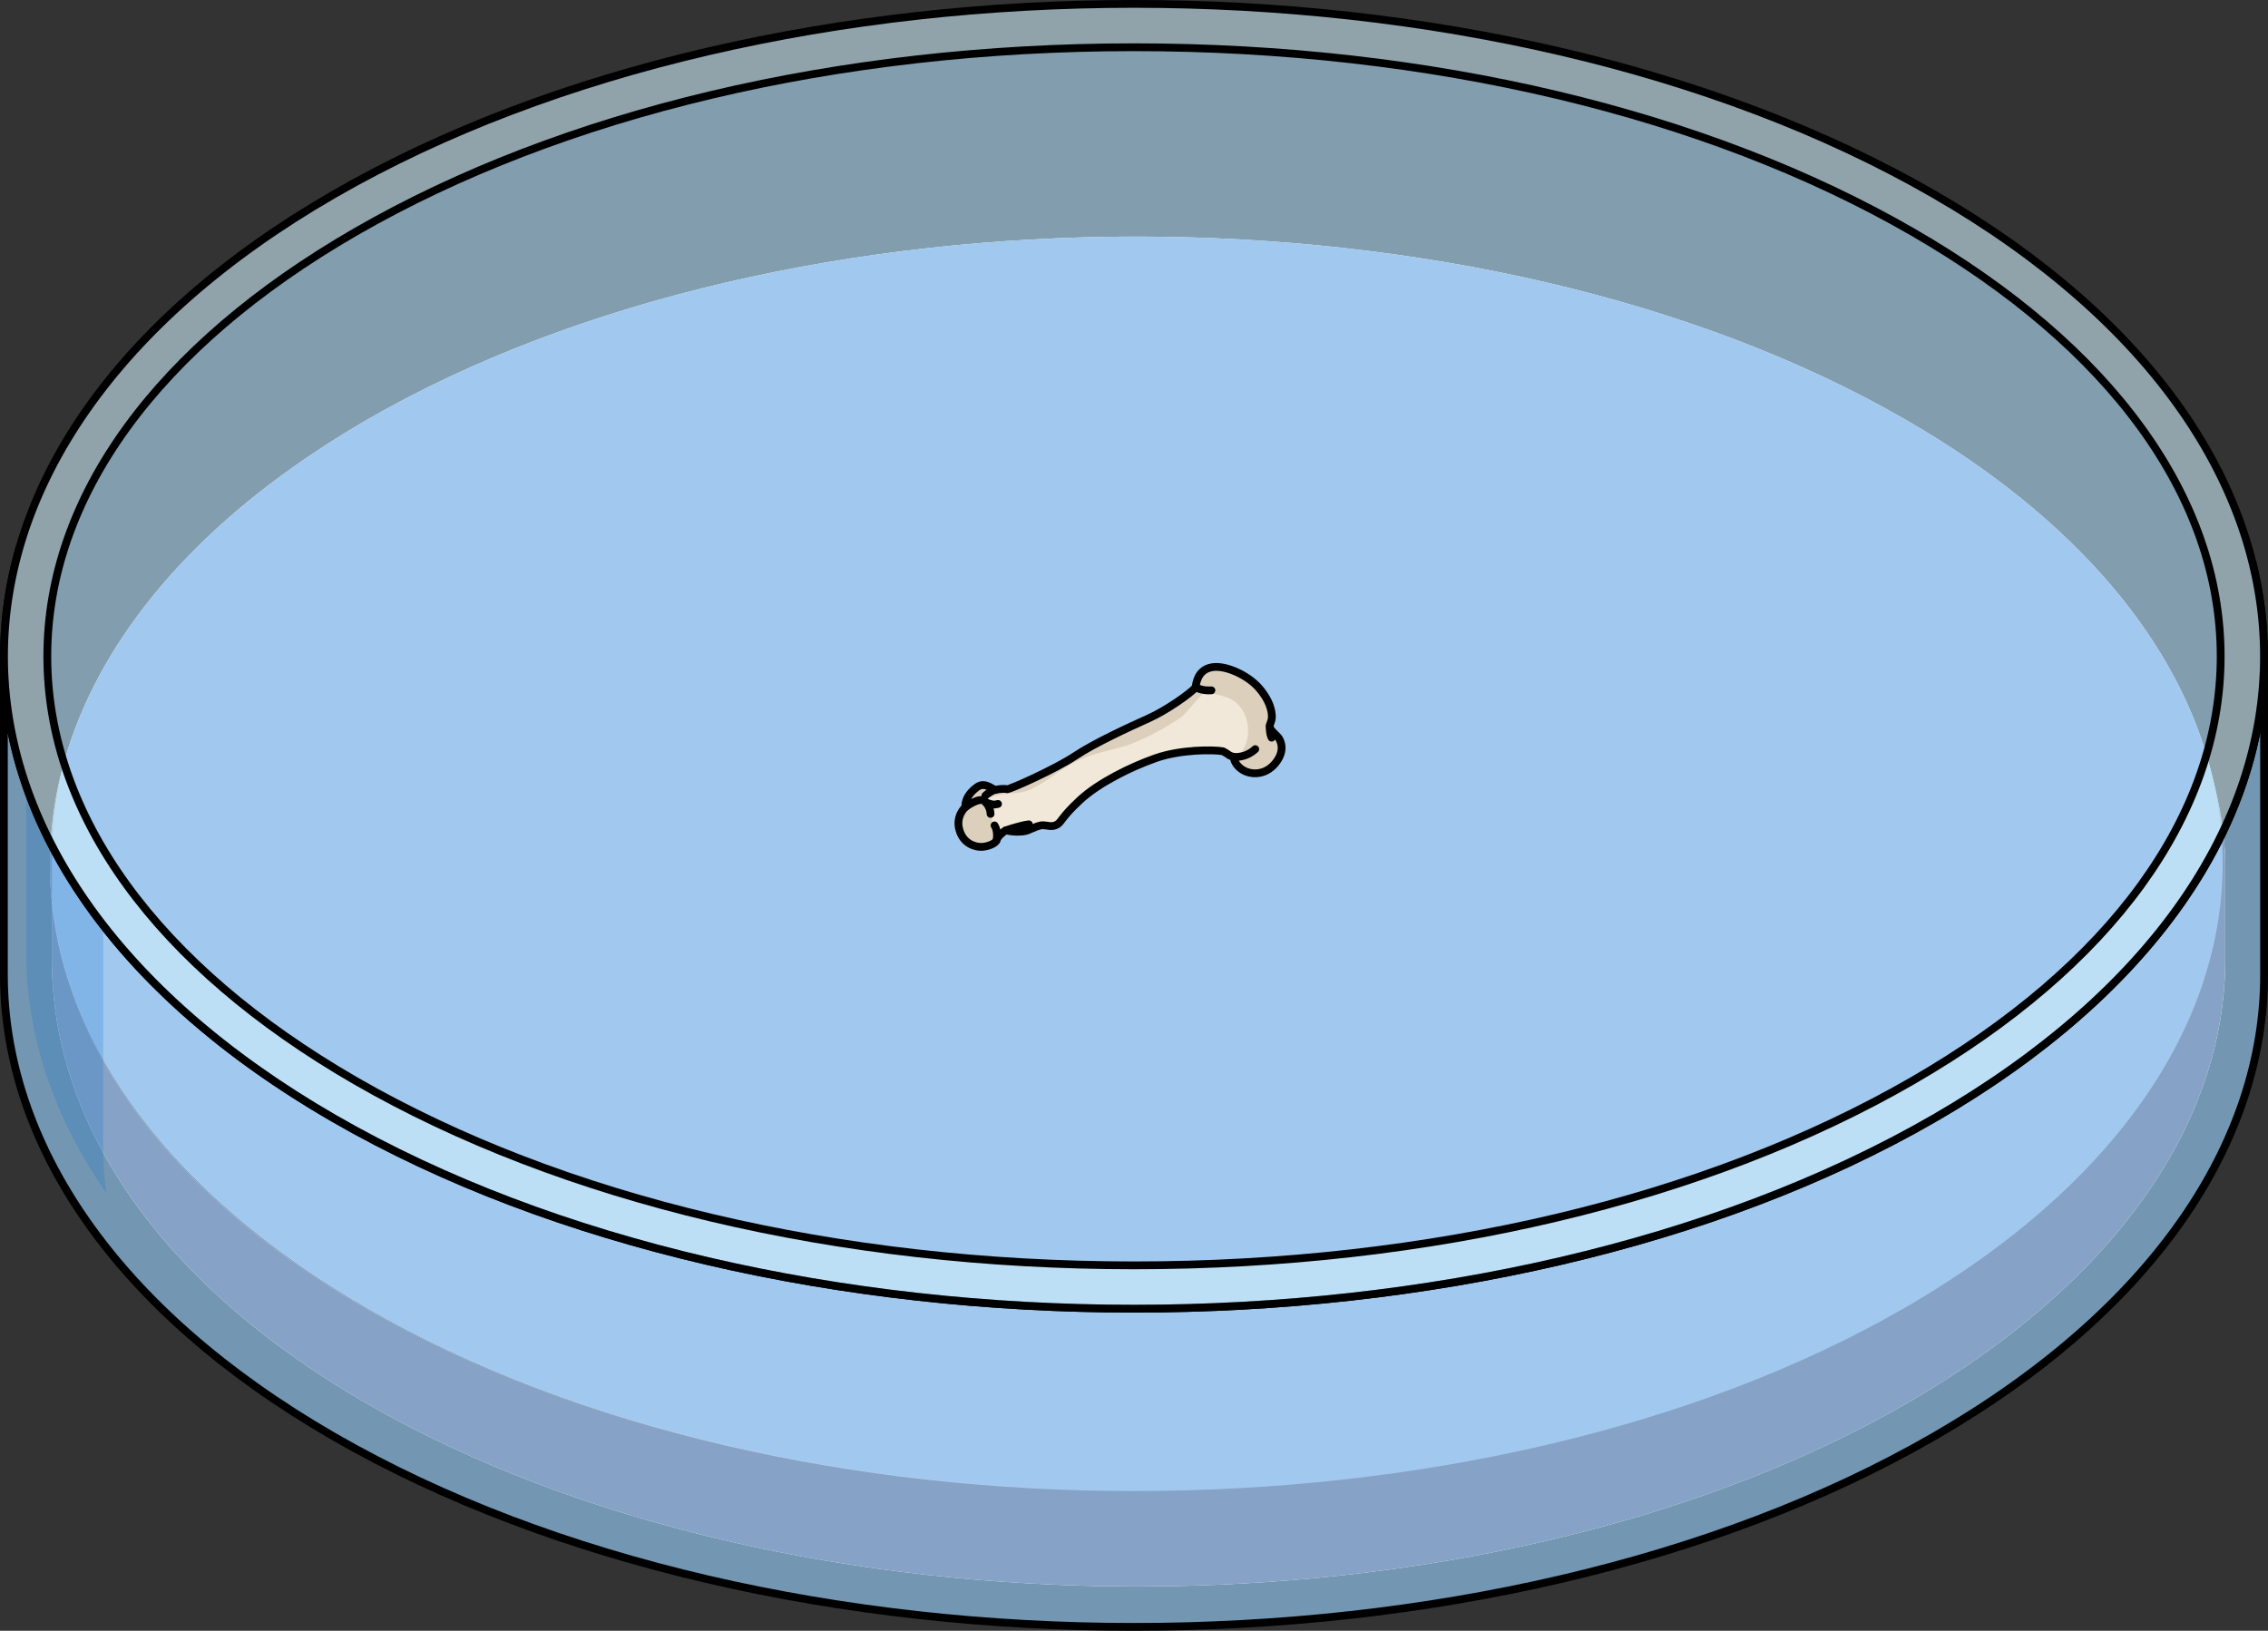 <?xml version="1.0" encoding="utf-8"?>
<!-- Generator: Adobe Illustrator 16.0.0, SVG Export Plug-In . SVG Version: 6.00 Build 0)  -->
<!DOCTYPE svg PUBLIC "-//W3C//DTD SVG 1.1//EN" "http://www.w3.org/Graphics/SVG/1.1/DTD/svg11.dtd">
<svg version="1.1" id="Layer_1" xmlns="http://www.w3.org/2000/svg" xmlns:xlink="http://www.w3.org/1999/xlink" x="0px" y="0px"
	 width="291.057px" height="209.299px" viewBox="0 0 291.057 209.299" enable-background="new 0 0 291.057 209.299"
	 xml:space="preserve">
<rect x="0" y="0" width="291.057" height="209.299" fill="#333333" stroke="none"/>
<g>
	<g>
		<g>
			<g>
				<g>
					<path opacity="0.6" fill="#CEEEFB" d="M145.527,162.4c-37.934,0-73.414-8.413-99.904-23.689
						C20.117,123.981,6.07,104.63,6.072,84.228s14.049-39.745,39.553-54.466c26.488-15.283,61.969-23.699,99.902-23.699
						c37.936,0,73.414,8.417,99.904,23.699c25.502,14.721,39.549,34.063,39.553,54.466c0.002,20.403-14.045,39.753-39.555,54.483
						C218.941,153.987,183.463,162.4,145.527,162.4z"/>
					<path opacity="0.1" fill="#006AD1" d="M145.527,162.4c-37.934,0-73.414-8.413-99.904-23.689
						C20.117,123.981,6.07,104.63,6.072,84.228s14.049-39.745,39.553-54.466c26.488-15.283,61.969-23.699,99.902-23.699
						c37.936,0,73.414,8.417,99.904,23.699c25.502,14.721,39.549,34.063,39.553,54.466c0.002,20.403-14.045,39.753-39.555,54.483
						C218.941,153.987,183.463,162.4,145.527,162.4z"/>
					<path opacity="0.6" fill="#CEEEFB" d="M289.061,72.187c6.275,25.308-7.34,51.993-40.85,71.342
						c-56.488,32.579-148.875,32.579-205.367,0C8.449,123.667-4.986,96.078,2.535,70.182C1.178,74.836,0.5,79.543,0.5,84.253v40.807
						c0,21.532,14.119,43.029,42.318,59.305c56.492,32.58,148.879,32.58,205.367,0c28.213-16.275,42.371-37.772,42.371-59.268
						V84.253C290.557,80.222,290.057,76.186,289.061,72.187z"/>
					<path opacity="0.2" fill="#006AD1" d="M289.061,72.187c6.275,25.308-7.34,51.993-40.85,71.342
						c-56.488,32.579-148.875,32.579-205.367,0C8.449,123.667-4.986,96.078,2.535,70.182C1.178,74.836,0.5,79.543,0.5,84.253v40.807
						c0,21.532,14.119,43.029,42.318,59.305c56.492,32.58,148.879,32.58,205.367,0c28.213-16.275,42.371-37.772,42.371-59.268
						V84.253C290.557,80.222,290.057,76.186,289.061,72.187z"/>
					<path id="changecolor_17_" fill="#FFFFFF" d="M283.824,99.276c0.369,1.488,0.664,2.981,0.891,4.477
						c-0.227-1.496-0.523-2.989-0.893-4.477c-4.133-16.65-17.223-32.681-39.271-45.407c-27.156-15.669-62.943-23.503-98.73-23.502
						c-35.779,0.001-71.557,7.836-98.709,23.502c-2.107,1.217-4.121,2.466-6.066,3.741C23.434,69.157,12.533,82.987,8.357,97.364
						c-0.988,3.406-1.588,6.843-1.822,10.286c-0.191,2.711-0.156,5.427,0.117,8.137v-0.271c1.883,19.094,15.361,37.867,40.459,52.36
						c27.133,15.647,62.877,23.476,98.627,23.49c-35.834,0.014-71.674-7.815-98.854-23.49
						c-24.98-14.425-38.316-33.089-40.232-52.089v7.314c0,20.703,13.299,41.369,40.41,57.018
						c54.311,31.321,143.297,31.321,197.605,0c27.125-15.648,40.904-36.314,40.904-56.98v-12.25
						C285.572,107.006,284.785,103.125,283.824,99.276z"/>
					<path id="changecolor_14_" fill="#A1C8EE" d="M283.824,99.276c0.369,1.488,0.664,2.981,0.891,4.477
						c-0.227-1.496-0.523-2.989-0.893-4.477c-4.133-16.65-17.223-32.681-39.271-45.407c-27.156-15.669-62.943-23.503-98.73-23.502
						c-35.779,0.001-71.557,7.836-98.709,23.502c-2.107,1.217-4.121,2.466-6.066,3.741C23.434,69.157,12.533,82.987,8.357,97.364
						c-0.988,3.406-1.588,6.843-1.822,10.286c-0.191,2.711-0.156,5.427,0.117,8.137v-0.271c1.883,19.094,15.361,37.867,40.459,52.36
						c27.133,15.647,62.877,23.476,98.627,23.49c-35.834,0.014-71.674-7.815-98.854-23.49
						c-24.98-14.425-38.316-33.089-40.232-52.089v7.314c0,20.703,13.299,41.369,40.41,57.018
						c54.311,31.321,143.297,31.321,197.605,0c27.125-15.648,40.904-36.314,40.904-56.98v-12.25
						C285.572,107.006,284.785,103.125,283.824,99.276z"/>
					<path opacity="0.2" fill="#1A0D29" d="M283.824,99.276c6.041,24.334-7.201,49.994-39.424,68.6
						c-54.307,31.321-143.205,31.321-197.516,0C13.818,148.783,1.141,122.259,8.369,97.364c-1.303,4.473-1.717,8.999-1.717,13.524
						v12.213c0,20.703,13.299,41.369,40.41,57.018c54.311,31.321,143.297,31.321,197.605,0
						c27.125-15.648,40.904-36.314,40.904-56.98v-12.25C285.572,107.006,284.785,103.125,283.824,99.276z"/>
					<path opacity="0.2" fill="#006AD1" d="M3.365,100.843v21.431c0,10.487,3.42,20.963,10.25,30.812
						c-0.25-1.989-0.373-3.981-0.373-5.977v-28.373C8.766,112.968,5.479,106.961,3.365,100.843z"/>
					<path fill="none" stroke="#000000" stroke-linecap="round" stroke-linejoin="round" stroke-miterlimit="10" d="M289.061,72.187
						c6.275,25.308-7.34,51.993-40.85,71.342c-56.488,32.579-148.875,32.579-205.367,0C8.449,123.667-4.986,96.078,2.535,70.182
						C1.178,74.836,0.5,79.543,0.5,84.253v40.807c0,21.532,14.119,43.029,42.318,59.305c56.492,32.58,148.879,32.58,205.367,0
						c28.213-16.275,42.371-37.772,42.371-59.268V84.253C290.557,80.222,290.057,76.186,289.061,72.187z"/>
					<path opacity="0.6" fill="#CEEEFB" d="M248.211,24.944c-56.488-32.593-148.875-32.593-205.367,0
						c-56.445,32.58-56.445,85.991,0,118.584c56.492,32.579,148.879,32.579,205.367,0
						C304.658,110.935,304.658,57.524,248.211,24.944z M245.43,138.71c-26.488,15.276-61.967,23.689-99.902,23.689
						c-37.934,0-73.414-8.413-99.904-23.689C20.117,123.981,6.07,104.63,6.072,84.228s14.049-39.745,39.553-54.466
						c26.488-15.283,61.969-23.699,99.902-23.699c37.936,0,73.414,8.417,99.904,23.699c25.502,14.721,39.549,34.063,39.553,54.466
						C284.986,104.63,270.939,123.981,245.43,138.71z"/>
					<path fill="none" stroke="#000000" stroke-linecap="round" stroke-linejoin="round" stroke-miterlimit="10" d="M248.211,24.944
						c-56.488-32.593-148.875-32.593-205.367,0c-56.445,32.58-56.445,85.991,0,118.584c56.492,32.579,148.879,32.579,205.367,0
						C304.658,110.935,304.658,57.524,248.211,24.944z"/>
					<path fill="none" stroke="#000000" stroke-linecap="round" stroke-linejoin="round" stroke-miterlimit="10" d="M145.527,162.4
						c-37.934,0-73.414-8.413-99.904-23.689C20.117,123.981,6.07,104.63,6.072,84.228s14.049-39.745,39.553-54.466
						c26.488-15.283,61.969-23.699,99.902-23.699c37.936,0,73.414,8.417,99.904,23.699c25.502,14.721,39.549,34.063,39.553,54.466
						c0.002,20.403-14.045,39.753-39.555,54.483C218.941,153.987,183.463,162.4,145.527,162.4z"/>
				</g>
			</g>
		</g>
	</g>
	<g>
		<path fill="#F2E8D9" d="M129.123,106.562c-0.1-0.033-1.127,0.777-1.215,1.234c-0.086,0.459-1.201,0.903-2.004,0.896
			c-0.805-0.004-2.277-0.403-2.787-2.197c-0.512-1.793,0.779-2.912,0.779-2.912s-0.236-1.341,1.535-2.587
			c1.053-0.737,2.115,0.494,2.359,0.385c0.242-0.108,1.17-0.194,1.418-0.087c0.248,0.108,6.301-2.617,8.738-4.254
			c2.441-1.637,7.037-3.757,9.396-4.812c2.359-1.055,5.389-3.201,6.094-4.004c0.127-1.214,0.676-2.434,2.301-2.612
			c1.627-0.179,4.311,0.994,5.77,2.625c1.461,1.63,1.734,3.061,1.715,3.831c-0.021,0.77-0.645,1.079,0.082,1.82
			c0.727,0.739,0.727,0.739,0.727,0.739s1.092,1.278-0.156,3.053c-1.246,1.775-3.014,1.744-3.971,1.35
			c-0.957-0.393-1.568-1.218-1.564-1.889c-0.68-0.152-0.682-0.364-1.389-0.718c-1.258-0.229-5.463-0.236-8.645,0.883
			c-3.182,1.119-7.301,3.143-9.711,5.377c-2.408,2.234-2.32,2.772-2.945,3.144c-0.627,0.372-1.199,0.111-1.76,0.086
			c-0.557-0.023-1.348,0.389-2.016,0.66C131.203,106.843,129.76,106.771,129.123,106.562z"/>
		<path fill="#DCD0BD" d="M153.438,88.224c-0.705,0.803-3.734,2.949-6.094,4.004c-2.359,1.055-6.955,3.174-9.396,4.812
			c-2.438,1.637-8.49,4.362-8.738,4.254c-0.248-0.107-1.176-0.021-1.418,0.087c-0.244,0.108-1.307-1.123-2.359-0.385
			c-1.771,1.246-1.535,2.587-1.535,2.587s-1.291,1.119-0.779,2.912c0.461,1.617,1.699,2.1,2.527,2.184
			c-0.889-0.469-1.387-1.462-1.453-2.559c-0.109-1.799,1.113-3.229,2.783-3.761c0.822-0.261,1.654-0.43,2.512-0.508
			c0.842-0.076,1.68-0.089,2.475-0.414c2.211-0.898,3.908-2.61,6.029-3.66c2.127-1.05,4.41-1.453,6.654-2.095
			c1.049-0.42,2.09-0.85,3.092-1.359c1.355-0.691,2.658-1.467,3.91-2.312c0.139-0.132,0.275-0.268,0.408-0.41
			c1.293-1.383,2.455-3.087,4.221-3.902c0.879-0.665,2.082-1.029,3.156-0.784c0.01,0.001,0.021,0.004,0.031,0.008
			c0.057-0.065,0.117-0.124,0.18-0.181c-1.328-0.787-2.842-1.246-3.904-1.13C154.113,85.791,153.564,87.01,153.438,88.224z"/>
		<path fill="#DCD0BD" d="M126.641,103.573c-0.25-0.392-0.414-0.988-0.045-1.385c0.311-0.339,0.664-0.613,1.043-0.833
			c-0.396-0.177-1.307-0.991-2.207-0.358c-1.771,1.246-1.535,2.587-1.535,2.587s-1.291,1.119-0.779,2.912
			c0.51,1.794,1.982,2.193,2.787,2.197c0.58,0.004,1.324-0.228,1.725-0.529C127.545,106.613,127.479,104.878,126.641,103.573z"/>
		<path fill="#DCD0BD" d="M153.438,88.224c-0.035,0.041-0.078,0.084-0.125,0.132c0.789,0.304,1.623,0.517,2.432,0.693
			c1.322,0.287,2.721,0.628,3.463,1.773c0.148,0.177,0.285,0.375,0.404,0.6c1.057,2.003,0.623,4.87-1.25,5.942
			c0.113,0.622,0.688,1.315,1.543,1.666c0.957,0.394,2.725,0.425,3.971-1.35c1.248-1.775,0.156-3.053,0.156-3.053s0,0-0.727-0.739
			c-0.727-0.742-0.104-1.051-0.082-1.82c0.02-0.77-0.254-2.2-1.715-3.831c-1.459-1.63-4.143-2.803-5.77-2.625
			C154.113,85.791,153.564,87.01,153.438,88.224z"/>
		<path fill="none" stroke="#000000" stroke-linecap="round" stroke-linejoin="round" stroke-miterlimit="10" d="M129.123,106.562
			c-0.1-0.033-1.127,0.777-1.215,1.234c-0.086,0.459-1.201,0.903-2.004,0.896c-0.805-0.004-2.277-0.403-2.787-2.197
			c-0.512-1.793,0.779-2.912,0.779-2.912s-0.236-1.341,1.535-2.587c1.053-0.737,2.115,0.494,2.359,0.385
			c0.242-0.108,1.17-0.194,1.418-0.087c0.248,0.108,6.301-2.617,8.738-4.254c2.441-1.637,7.037-3.757,9.396-4.812
			c2.359-1.055,5.389-3.201,6.094-4.004c0.127-1.214,0.676-2.434,2.301-2.612c1.627-0.179,4.311,0.994,5.77,2.625
			c1.461,1.63,1.734,3.061,1.715,3.831c-0.021,0.77-0.645,1.079,0.082,1.82c0.727,0.739,0.727,0.739,0.727,0.739
			s1.092,1.278-0.156,3.053c-1.246,1.775-3.014,1.744-3.971,1.35c-0.957-0.393-1.568-1.218-1.564-1.889
			c-0.68-0.152-0.682-0.364-1.389-0.718c-1.258-0.229-5.463-0.236-8.645,0.883c-3.182,1.119-7.301,3.143-9.711,5.377
			c-2.408,2.234-2.32,2.772-2.945,3.144c-0.627,0.372-1.199,0.111-1.76,0.086c-0.557-0.023-1.348,0.389-2.016,0.66
			C131.203,106.843,129.76,106.771,129.123,106.562z"/>
		<path fill="none" stroke="#000000" stroke-linecap="round" stroke-linejoin="round" stroke-miterlimit="10" d="M123.896,103.583
			c0,0,1.861-1.406,2.51-0.718c0.65,0.688,0.699,1.326,0.713,1.596"/>
		<path fill="none" stroke="#000000" stroke-linecap="round" stroke-linejoin="round" stroke-miterlimit="10" d="M126.504,102.976
			c0,0,0.787,0.345,1.182,0.276c0.395-0.071,0.395-0.071,0.395-0.071"/>
		<path fill="none" stroke="#000000" stroke-linecap="round" stroke-linejoin="round" stroke-miterlimit="10" d="M127.635,101.354
			c0,0-0.85,0.407-1.18,0.767"/>
		<path fill="none" stroke="#000000" stroke-linecap="round" stroke-linejoin="round" stroke-miterlimit="10" d="M127.908,107.796
			c0,0,0.203-1.117-0.275-1.859"/>
		<path fill="none" stroke="#000000" stroke-linecap="round" stroke-linejoin="round" stroke-miterlimit="10" d="M129.049,106.585
			c0,0,1.818-0.648,2.988-0.789"/>
		<path fill="none" stroke="#000000" stroke-linecap="round" stroke-linejoin="round" stroke-miterlimit="10" d="M158.34,97.142
			c0,0,1.461,0.197,2.75-0.994"/>
		<path fill="none" stroke="#000000" stroke-linecap="round" stroke-linejoin="round" stroke-miterlimit="10" d="M162.959,93.13
			c-0.004,0.087-0.066,0.964,0.234,1.545"/>
		<path fill="none" stroke="#000000" stroke-linecap="round" stroke-linejoin="round" stroke-miterlimit="10" d="M153.438,88.224
			c0,0,0.842,0.473,2.025,0.375"/>
	</g>
</g>
</svg>
